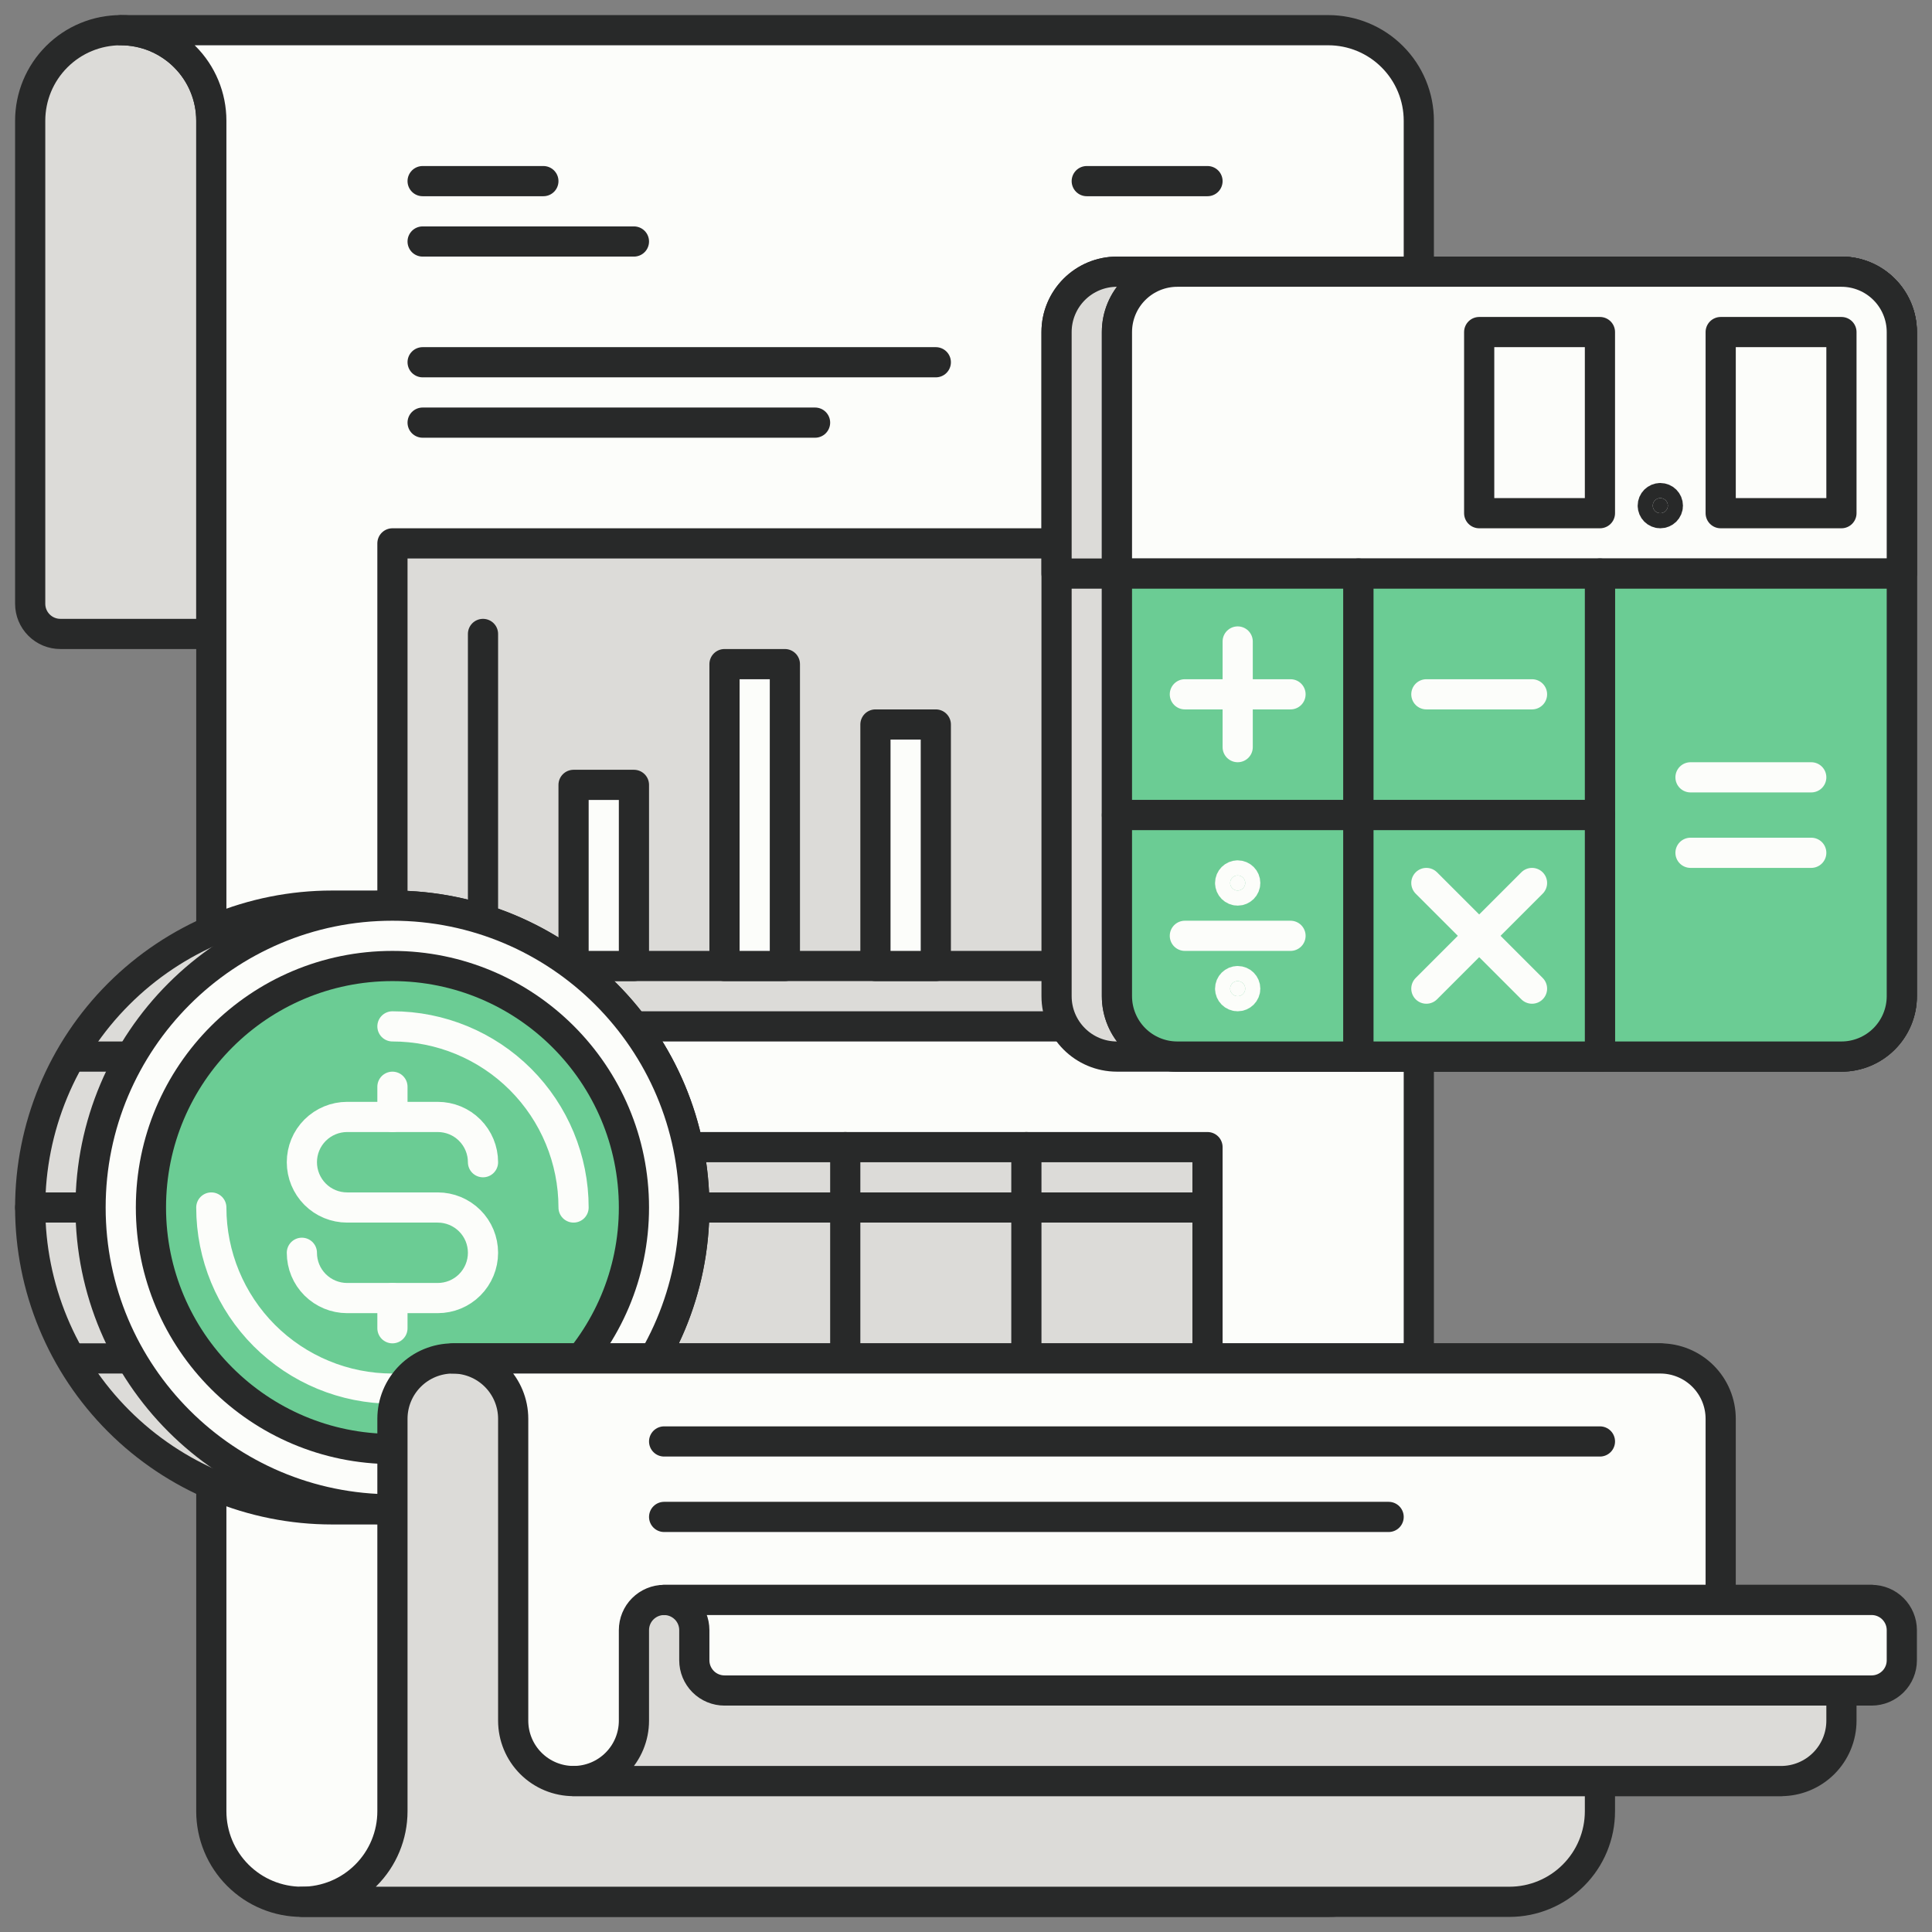 <?xml version="1.0" encoding="UTF-8"?> <svg xmlns="http://www.w3.org/2000/svg" fill="none" viewBox="0 0 64 64" id="Balance-Sheet--Streamline-Porto.svg"><rect x="0" y="0" width="64" height="64" fill="#808080" stroke="none"/><desc>Balance Sheet Streamline Illustration: https://streamlinehq.com</desc><g id="Balance sheet"><g id="Balance sheet_2"><path id="Vector" fill="#dcdbd8" stroke="#282929" stroke-linecap="round" stroke-linejoin="round" d="M4 1c0.796 0 1.559 0.316 2.121 0.879C6.684 2.441 7 3.204 7 4v17H2c-0.265 0 -0.52 -0.105 -0.707 -0.293C1.105 20.52 1 20.265 1 20V4c0 -0.796 0.316 -1.559 0.879 -2.121C2.441 1.316 3.204 1 4 1v0Z" stroke-width="1"></path><path id="Vector_2" fill="#fcfdfa" stroke="#282929" stroke-linecap="round" stroke-linejoin="round" d="M47 60c0 0.796 -0.316 1.559 -0.879 2.121C45.559 62.684 44.796 63 44 63H10c-0.796 0 -1.559 -0.316 -2.121 -0.879C7.316 61.559 7 60.796 7 60V4c0 -0.796 -0.316 -1.559 -0.879 -2.121C5.559 1.316 4.796 1 4 1h40c0.796 0 1.559 0.316 2.121 0.879C46.684 2.441 47 3.204 47 4v56Z" stroke-width="1"></path><path id="Vector_3" fill="#dcdbd8" stroke="#282929" stroke-linecap="round" stroke-linejoin="round" d="M40 38H14v12h26V38Z" stroke-width="1"></path><path id="Vector_4" stroke="#282929" stroke-linecap="round" stroke-linejoin="round" d="M22 50V38" stroke-width="1"></path><path id="Vector_5" stroke="#282929" stroke-linecap="round" stroke-linejoin="round" d="M28 50V38" stroke-width="1"></path><path id="Vector_6" stroke="#282929" stroke-linecap="round" stroke-linejoin="round" d="M34 50V38" stroke-width="1"></path><path id="Vector_7" stroke="#282929" stroke-linecap="round" stroke-linejoin="round" d="M14 40h26" stroke-width="1"></path><path id="Vector_8" fill="#dcdbd8" stroke="#282929" stroke-linecap="round" stroke-linejoin="round" d="M41 18H13v16h28V18Z" stroke-width="1"></path><path id="Vector_9" stroke="#282929" stroke-linecap="round" stroke-linejoin="round" d="M16 21v11h22" stroke-width="1"></path><path id="Vector_10" fill="#fcfdfa" stroke="#282929" stroke-linecap="round" stroke-linejoin="round" d="M21 26h-2v6h2v-6Z" stroke-width="1"></path><path id="Vector_11" fill="#fcfdfa" stroke="#282929" stroke-linecap="round" stroke-linejoin="round" d="M31 24h-2v8h2v-8Z" stroke-width="1"></path><path id="Vector_12" fill="#fcfdfa" stroke="#282929" stroke-linecap="round" stroke-linejoin="round" d="M26 22h-2v10h2V22Z" stroke-width="1"></path><path id="Vector_13" stroke="#282929" stroke-linecap="round" stroke-linejoin="round" d="M14 6h4" stroke-width="1"></path><path id="Vector_14" stroke="#282929" stroke-linecap="round" stroke-linejoin="round" d="M36 6h4" stroke-width="1"></path><path id="Vector_15" stroke="#282929" stroke-linecap="round" stroke-linejoin="round" d="M14 8h7" stroke-width="1"></path><path id="Vector_16" stroke="#282929" stroke-linecap="round" stroke-linejoin="round" d="M14 12h17" stroke-width="1"></path><path id="Vector_17" stroke="#282929" stroke-linecap="round" stroke-linejoin="round" d="M14 14h13" stroke-width="1"></path><path id="Vector_18" fill="#dcdbd8" stroke="#282929" stroke-linecap="round" stroke-linejoin="round" d="M13 30h-2c-2.652 0 -5.196 1.054 -7.071 2.929C2.054 34.804 1 37.348 1 40c0 2.652 1.054 5.196 2.929 7.071C5.804 48.946 8.348 50 11 50h2c2.652 0 5.196 -1.054 7.071 -2.929C21.946 45.196 23 42.652 23 40c0 -2.652 -1.054 -5.196 -2.929 -7.071C18.196 31.054 15.652 30 13 30Z" stroke-width="1"></path><path id="Vector_19" stroke="#282929" stroke-linecap="round" stroke-linejoin="round" d="M1 40h4" stroke-width="1"></path><path id="Vector_20" stroke="#282929" stroke-linecap="round" stroke-linejoin="round" d="M2.5 35h4" stroke-width="1"></path><path id="Vector_21" stroke="#282929" stroke-linecap="round" stroke-linejoin="round" d="M2.5 45h4" stroke-width="1"></path><path id="Vector_22" fill="#fcfdfa" stroke="#282929" stroke-linecap="round" stroke-linejoin="round" d="M13 50c5.523 0 10 -4.477 10 -10s-4.477 -10 -10 -10C7.477 30 3 34.477 3 40s4.477 10 10 10Z" stroke-width="1"></path><path id="Vector_23" fill="#6bcc94" stroke="#282929" stroke-linecap="round" stroke-linejoin="round" d="M13 48c4.418 0 8 -3.582 8 -8s-3.582 -8 -8 -8c-4.418 0 -8 3.582 -8 8s3.582 8 8 8Z" stroke-width="1"></path><path id="Vector_24" stroke="#fcfdfa" stroke-linecap="round" stroke-linejoin="round" d="M13 34c1.591 0 3.117 0.632 4.243 1.757C18.368 36.883 19 38.409 19 40" stroke-width="1"></path><path id="Vector_25" stroke="#fcfdfa" stroke-linecap="round" stroke-linejoin="round" d="M13 46c-1.591 0 -3.117 -0.632 -4.243 -1.757C7.632 43.117 7 41.591 7 40" stroke-width="1"></path><path id="Vector_26" stroke="#fcfdfa" stroke-linecap="round" stroke-linejoin="round" d="M16 38.5c0 -0.398 -0.158 -0.779 -0.439 -1.061S14.898 37 14.5 37h-3c-0.398 0 -0.779 0.158 -1.061 0.439S10 38.102 10 38.5v0c0 0.398 0.158 0.779 0.439 1.061S11.102 40 11.5 40h3c0.398 0 0.779 0.158 1.061 0.439S16 41.102 16 41.5c0 0.398 -0.158 0.779 -0.439 1.061S14.898 43 14.5 43h-3c-0.398 0 -0.779 -0.158 -1.061 -0.439S10 41.898 10 41.5" stroke-width="1"></path><path id="Vector_27" stroke="#fcfdfa" stroke-linecap="round" stroke-linejoin="round" d="M13 37v-1" stroke-width="1"></path><path id="Vector_28" stroke="#fcfdfa" stroke-linecap="round" stroke-linejoin="round" d="M13 44v-1" stroke-width="1"></path><path id="Vector_29" fill="#dcdbd8" stroke="#282929" stroke-linecap="round" stroke-linejoin="round" d="M61 9H37c-1.105 0 -2 0.895 -2 2v22c0 1.105 0.895 2 2 2h24c1.105 0 2 -0.895 2 -2V11c0 -1.105 -0.895 -2 -2 -2Z" stroke-width="1"></path><path id="Vector_30" fill="#dcdbd8" stroke="#282929" stroke-linecap="round" stroke-linejoin="round" d="M37 9h24c0.53 0 1.039 0.211 1.414 0.586C62.789 9.961 63 10.47 63 11v8H35v-8c0 -0.53 0.211 -1.039 0.586 -1.414C35.961 9.211 36.47 9 37 9v0Z" stroke-width="1"></path><path id="Vector_31" fill="#fcfdfa" stroke="#282929" stroke-linecap="round" stroke-linejoin="round" d="M61 9H39c-1.105 0 -2 0.895 -2 2v22c0 1.105 0.895 2 2 2h22c1.105 0 2 -0.895 2 -2V11c0 -1.105 -0.895 -2 -2 -2Z" stroke-width="1"></path><path id="Vector_32" fill="#fcfdfa" stroke="#282929" stroke-linecap="round" stroke-linejoin="round" d="M39 9h22c0.53 0 1.039 0.211 1.414 0.586C62.789 9.961 63 10.47 63 11v8H37v-8c0 -0.53 0.211 -1.039 0.586 -1.414C37.961 9.211 38.47 9 39 9v0Z" stroke-width="1"></path><path id="Vector_33" fill="#6bcc94" stroke="#282929" stroke-linecap="round" stroke-linejoin="round" d="M53 19h10v14c0 0.53 -0.211 1.039 -0.586 1.414S61.53 35 61 35h-8V19Z" stroke-width="1"></path><path id="Vector_34" fill="#6bcc94" stroke="#282929" stroke-linecap="round" stroke-linejoin="round" d="M45 19h-8v8h8v-8Z" stroke-width="1"></path><path id="Vector_35" fill="#6bcc94" stroke="#282929" stroke-linecap="round" stroke-linejoin="round" d="M53 19h-8v8h8v-8Z" stroke-width="1"></path><path id="Vector_36" fill="#6bcc94" stroke="#282929" stroke-linecap="round" stroke-linejoin="round" d="M37 27h8v8h-6c-0.53 0 -1.039 -0.211 -1.414 -0.586S37 33.53 37 33v-6Z" stroke-width="1"></path><path id="Vector_37" fill="#6bcc94" stroke="#282929" stroke-linecap="round" stroke-linejoin="round" d="M53 27h-8v8h8v-8Z" stroke-width="1"></path><path id="Vector_38" stroke="#282929" stroke-linecap="round" stroke-linejoin="round" d="M61 11h-4v6h4v-6Z" stroke-width="1"></path><path id="Vector_39" stroke="#282929" stroke-linecap="round" stroke-linejoin="round" d="M53 11h-4v6h4v-6Z" stroke-width="1"></path><path id="Vector_40" stroke="#fcfdfa" stroke-linecap="round" stroke-linejoin="round" d="M39.25 23h3.5" stroke-width="1"></path><path id="Vector_41" stroke="#fcfdfa" stroke-linecap="round" stroke-linejoin="round" d="M41 21.25v3.5" stroke-width="1"></path><path id="Vector_42" stroke="#fcfdfa" stroke-linecap="round" stroke-linejoin="round" d="m47.25 29.25 3.5 3.5" stroke-width="1"></path><path id="Vector_43" stroke="#fcfdfa" stroke-linecap="round" stroke-linejoin="round" d="m50.75 29.25 -3.5 3.5" stroke-width="1"></path><path id="Vector_44" stroke="#fcfdfa" stroke-linecap="round" stroke-linejoin="round" d="M47.25 23h3.5" stroke-width="1"></path><path id="Vector_45" stroke="#fcfdfa" stroke-linecap="round" stroke-linejoin="round" d="M39.25 31h3.5" stroke-width="1"></path><path id="Vector_46" fill="#fcfdfa" stroke="#fcfdfa" stroke-linecap="round" stroke-linejoin="round" d="M41 29.5c0.138 0 0.25 -0.112 0.25 -0.25S41.138 29 41 29s-0.25 0.112 -0.25 0.25 0.112 0.25 0.25 0.25Z" stroke-width="1"></path><path id="Vector_47" fill="#282929" stroke="#282929" stroke-linecap="round" stroke-linejoin="round" d="M55 17c0.138 0 0.25 -0.112 0.25 -0.25s-0.112 -0.25 -0.25 -0.25 -0.25 0.112 -0.25 0.25 0.112 0.25 0.25 0.25Z" stroke-width="1"></path><path id="Vector_48" fill="#fcfdfa" stroke="#fcfdfa" stroke-linecap="round" stroke-linejoin="round" d="M41 33c0.138 0 0.25 -0.112 0.25 -0.25s-0.112 -0.25 -0.25 -0.25 -0.25 0.112 -0.25 0.25 0.112 0.25 0.25 0.25Z" stroke-width="1"></path><path id="Vector_49" stroke="#fcfdfa" stroke-linecap="round" stroke-linejoin="round" d="M56 25.75h4" stroke-width="1"></path><path id="Vector_50" stroke="#fcfdfa" stroke-linecap="round" stroke-linejoin="round" d="M60 28.25h-4" stroke-width="1"></path><path id="Vector_51" fill="#dcdbd8" stroke="#282929" stroke-linecap="round" stroke-linejoin="round" d="M53 60c0 0.796 -0.316 1.559 -0.879 2.121C51.559 62.684 50.796 63 50 63H10c0.796 0 1.559 -0.316 2.121 -0.879C12.684 61.559 13 60.796 13 60V47c0 -0.53 0.211 -1.039 0.586 -1.414S14.47 45 15 45h40c-0.53 0 -1.039 0.211 -1.414 0.586S53 46.47 53 47v13Z" stroke-width="1"></path><path id="Vector_52" fill="#fcfdfa" stroke="#282929" stroke-linecap="round" stroke-linejoin="round" d="M57 57c0 0.53 0.211 1.039 0.586 1.414S58.47 59 59 59H19c-0.53 0 -1.039 -0.211 -1.414 -0.586S17 57.53 17 57V47c0 -0.53 -0.211 -1.039 -0.586 -1.414S15.53 45 15 45h40c0.53 0 1.039 0.211 1.414 0.586S57 46.47 57 47v10Z" stroke-width="1"></path><path id="Vector_53" fill="#dcdbd8" stroke="#282929" stroke-linecap="round" stroke-linejoin="round" d="M61 57c0 0.53 -0.211 1.039 -0.586 1.414S59.53 59 59 59H19c0.53 0 1.039 -0.211 1.414 -0.586S21 57.53 21 57v-3c0 -0.265 0.105 -0.52 0.293 -0.707S21.735 53 22 53h40c-0.131 0 -0.261 0.026 -0.383 0.076 -0.121 0.05 -0.232 0.124 -0.324 0.217 -0.093 0.093 -0.167 0.203 -0.217 0.324 -0.05 0.121 -0.076 0.251 -0.076 0.383v3Z" stroke-width="1"></path><path id="Vector_54" fill="#fcfdfa" stroke="#282929" stroke-linecap="round" stroke-linejoin="round" d="M62 56H24c-0.265 0 -0.52 -0.105 -0.707 -0.293S23 55.265 23 55v-1c0 -0.265 -0.105 -0.52 -0.293 -0.707S22.265 53 22 53h40c0.265 0 0.52 0.105 0.707 0.293S63 53.735 63 54v1c0 0.265 -0.105 0.52 -0.293 0.707S62.265 56 62 56Z" stroke-width="1"></path><path id="Vector_55" stroke="#282929" stroke-linecap="round" stroke-linejoin="round" d="M22 47.75h31" stroke-width="1"></path><path id="Vector_56" stroke="#282929" stroke-linecap="round" stroke-linejoin="round" d="M22 50.25h24" stroke-width="1"></path></g></g></svg> 
